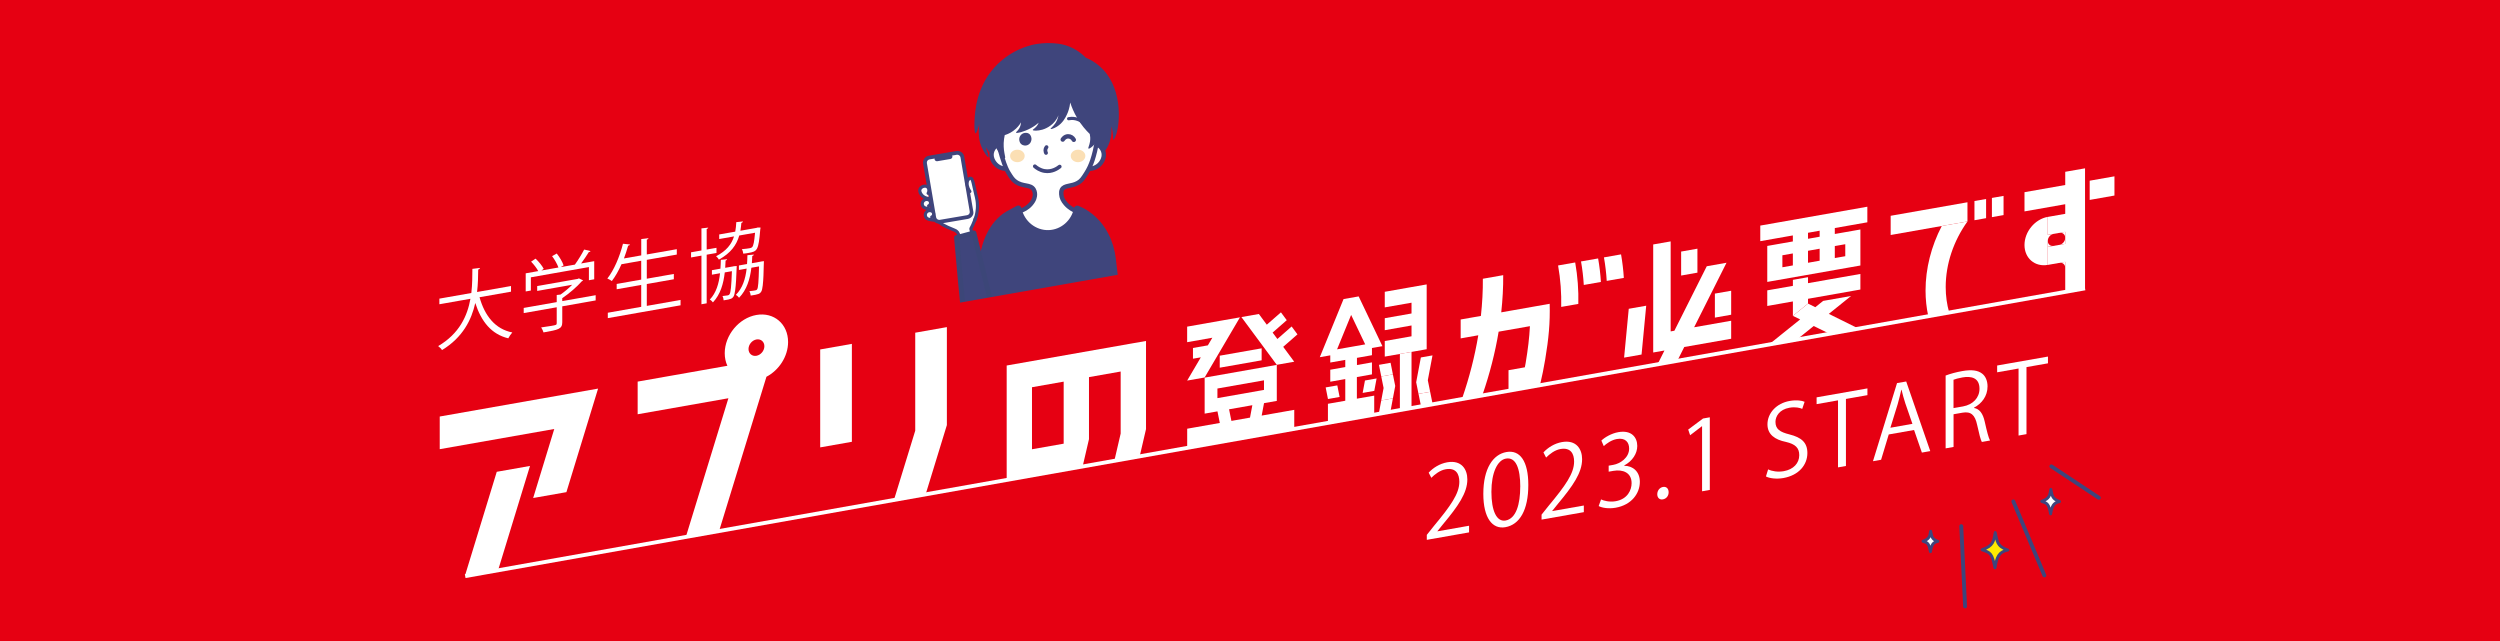 <?xml version="1.0" encoding="UTF-8"?>
<svg xmlns="http://www.w3.org/2000/svg" width="640" height="164.1" version="1.1" viewBox="0 0 640 164.1">
  <!-- Generator: Adobe Illustrator 29.1.0, SVG Export Plug-In . SVG Version: 2.1.0 Build 142)  -->
  <defs>
    <style>
      .st0 {
        stroke-width: .97px;
      }

      .st0, .st1, .st2, .st3, .st4, .st5, .st6, .st7 {
        fill: none;
      }

      .st0, .st1, .st2, .st3, .st4, .st6, .st7 {
        stroke-linejoin: round;
      }

      .st0, .st1, .st2, .st3, .st4, .st7 {
        stroke-linecap: round;
      }

      .st0, .st1, .st2, .st3, .st6, .st7 {
        stroke: #3f457c;
      }

      .st1 {
        stroke-width: .81px;
      }

      .st2 {
        stroke-width: 1.13px;
      }

      .st3 {
        stroke-width: .75px;
      }

      .st8 {
        fill: #3f457c;
      }

      .st4 {
        stroke: #3c4678;
        stroke-width: 1.32px;
      }

      .st5 {
        stroke: #fff;
        stroke-miterlimit: 10;
      }

      .st9 {
        fill: #ffea00;
      }

      .st10 {
        fill: #fff;
      }

      .st6 {
        stroke-width: 1.73px;
      }

      .st11 {
        fill: #fbdfb4;
      }

      .st12 {
        fill: #e60012;
      }
    </style>
  </defs>
  <g id="_下地" data-name="下地">
    <rect id="Plan_UK" class="st12" width="640" height="164.1"/>
  </g>
  <g id="_xFF3B_グループ_xFF3D_START">
    <g id="_x3C_グループ_x3E_飾り">
      <line class="st7" x1="537.3" y1="127.43" x2="525.15" y2="119.39"/>
      <line class="st7" x1="523.36" y1="147.31" x2="515.41" y2="128.36"/>
      <line class="st7" x1="503.06" y1="155.23" x2="502.08" y2="134.7"/>
      <path class="st9" d="M513.99,140.81c-2.3.47-2.8,1.78-3.28,4.54h0c-.74-3.69-1.16-3.87-3.25-4.58l-.04-.04c2.88-1,2.95-2.17,3.35-4.36v-.04c.53,2.23.39,3.45,3.18,4.47"/>
      <path class="st3" d="M513.99,140.81c-2.3.47-2.8,1.78-3.28,4.54h0c-.74-3.69-1.16-3.87-3.25-4.58l-.04-.04c2.88-1,2.95-2.17,3.35-4.36v-.04c.53,2.23.39,3.45,3.18,4.47"/>
      <path class="st10" d="M527.24,128.4c-1.6.32-1.95,1.24-2.28,3.16h0c-.51-2.57-.81-2.69-2.26-3.19l-.02-.03c2-.7,2.05-1.51,2.33-3.04v-.02c.37,1.55.27,2.4,2.21,3.11"/>
      <path class="st3" d="M527.24,128.4c-1.6.32-1.95,1.24-2.28,3.16h0c-.51-2.57-.81-2.69-2.26-3.19l-.02-.03c2-.7,2.05-1.51,2.33-3.04v-.02c.37,1.55.27,2.4,2.21,3.11"/>
      <path class="st10" d="M496.09,138.59c-1.33.27-1.63,1.03-1.9,2.63-.43-2.14-.67-2.25-1.88-2.65l-.02-.02c1.67-.58,1.71-1.26,1.95-2.53v-.02c.31,1.29.23,2,1.84,2.59"/>
      <path class="st3" d="M496.09,138.59c-1.33.27-1.63,1.03-1.9,2.63-.43-2.14-.67-2.25-1.88-2.65l-.02-.02c1.67-.58,1.71-1.26,1.95-2.53v-.02c.31,1.29.23,2,1.84,2.59"/>
    </g>
    <g>
      <path class="st10" d="M376.09,136.29l-10.83,1.91v-1.27l1.78-2.23c4.35-5.24,6.55-8.33,6.55-11.36,0-1.99-.86-3.67-3.5-3.21-1.47.26-2.79,1.31-3.67,2.19l-.68-1.32c1.12-1.22,2.79-2.3,4.74-2.65,3.69-.65,5.16,1.82,5.16,4.38,0,3.5-2.42,6.91-6.21,11.45l-1.44,1.79v.05l8.09-1.43v1.69Z"/>
      <path class="st10" d="M379.73,126.42c0-6.5,2.49-10.1,5.92-10.7,3.47-.61,5.6,2.34,5.6,8.42,0,6.46-2.22,10.17-5.87,10.82-3.32.59-5.65-2.33-5.65-8.54ZM389.19,124.6c0-4.64-1.1-7.65-3.67-7.2-2.18.38-3.72,3.61-3.72,8.5s1.34,7.76,3.64,7.35c2.71-.48,3.74-4.23,3.74-8.65Z"/>
      <path class="st10" d="M405.47,131.11l-10.83,1.91v-1.27l1.78-2.23c4.35-5.24,6.55-8.33,6.55-11.36,0-1.99-.86-3.67-3.5-3.21-1.47.26-2.79,1.31-3.67,2.19l-.68-1.32c1.12-1.22,2.79-2.3,4.74-2.65,3.69-.65,5.16,1.82,5.16,4.38,0,3.5-2.42,6.91-6.21,11.45l-1.44,1.79v.05l8.09-1.43v1.69Z"/>
      <path class="st10" d="M415.81,119.24c2.15,0,3.99,1.43,3.99,4.11,0,2.95-2.1,5.91-6.21,6.63-1.83.32-3.5.02-4.33-.43l.61-1.7c.66.33,2.13.74,3.74.46,3.08-.54,4.08-2.9,4.08-4.62,0-2.73-2.27-3.57-4.67-3.15l-1.2.21v-1.54l1.2-.21c1.76-.31,4.04-1.83,4.04-4.16,0-1.61-.95-2.84-3.15-2.45-1.35.24-2.62,1.13-3.35,1.81l-.61-1.41c.88-.85,2.59-1.85,4.35-2.16,3.35-.59,4.84,1.31,4.84,3.54,0,1.91-1.2,3.84-3.33,4.98v.07Z"/>
      <path class="st10" d="M424.26,126.53c0-.94.61-1.72,1.47-1.87.86-.15,1.44.42,1.44,1.36,0,.89-.56,1.66-1.47,1.82-.93.16-1.44-.49-1.44-1.31Z"/>
      <path class="st10" d="M435.73,125.78v-16.66h-.05s-3.01,2.3-3.01,2.3l-.49-1.45,3.79-2.83,1.74-.31v18.59l-1.98.35Z"/>
      <path class="st10" d="M461.37,104.67c-.54-.25-1.71-.57-3.28-.29-2.59.46-3.57,2.24-3.57,3.61,0,1.86,1.12,2.61,3.62,3.23,3.01.76,4.55,2.05,4.55,4.76,0,3-2.15,5.69-6.16,6.4-1.69.3-3.52.1-4.45-.41l.56-1.81c1,.49,2.49.73,4.01.46,2.49-.44,3.96-2.06,3.96-4.1,0-1.86-1-2.83-3.42-3.39-2.81-.57-4.72-1.9-4.72-4.5,0-2.88,2.3-5.4,5.7-5.99,1.76-.31,3.11-.1,3.81.22l-.61,1.82Z"/>
      <path class="st10" d="M478.06,101.16l-5.5.97v17.16l-2.03.36v-17.16l-5.48.97v-1.74l13.01-2.29v1.74Z"/>
      <path class="st10" d="M494.15,115.48l-2.15.38-2-5.78-6.48,1.14-1.96,6.48-2.08.37,6.16-20,2.35-.41,6.16,17.83ZM489.58,108.51l-1.83-5.29c-.39-1.22-.71-2.36-.95-3.43h-.07c-.25,1.2-.59,2.45-.93,3.7l-1.86,6.01,5.65-1Z"/>
      <path class="st10" d="M505.34,104.44c1.44.22,2.3,1.48,2.74,3.46.59,2.63,1,4.22,1.37,4.87l-2.1.37c-.29-.49-.71-2.08-1.2-4.36-.54-2.54-1.57-3.52-3.77-3.13l-2.27.4v8.37l-2.03.36v-18.64c1.15-.45,2.76-.88,4.23-1.14,2.42-.43,4.01-.21,5.11.64.88.66,1.39,1.86,1.39,3.28,0,2.51-1.49,4.39-3.47,5.45v.07ZM502.5,104.05c2.59-.46,4.25-2.24,4.25-4.52,0-2.81-2.08-3.31-4.35-2.91-1.1.19-1.88.43-2.3.6v7.25l2.4-.42Z"/>
      <path class="st10" d="M524.28,93.01l-5.5.97v17.16l-2.03.36v-17.16l-5.48.97v-1.74l13.01-2.29v1.74Z"/>
    </g>
  </g>
  <g id="_xFF3B_グループ_xFF3D_キャラクター">
    <g id="_キャラクター" data-name="キャラクター">
      <g id="_男性" data-name="男性">
        <path class="st8" d="M263.9,11.57c2.21-.56,4.03-.55,4.64-.54,1.4.03,3.28.07,5.45,1,.94.4,2.46,1.19,3.97,2.73,1.37.58,2.37,1.25,3.04,1.78,6.6,5.19,5.71,14.95,4.79,17.77-.14.44-.55,1.54-.74,1.5-.16-.04-.02-.84-.22-2.05-.1-.61-.25-1.09-.36-1.41.08.62.14,1.52-.04,2.58-.39,2.24-1.69,4.34-2.29,4.2-.3-.08-.23-.69-.78-2.35-.24-.72-.48-1.29-.64-1.65-.12.82-.33,2-.76,3.38-.21.67-.62,2.02-1.03,2.68-1.16,1.89-4.3,1.53-10.98,1.47-7.73-.07-9.46.35-11.97-1.23-1.86-1.18-3-2.73-3.63-3.78.44,1.21.86,2.48.67,2.57-.2.1-1.09-1.17-1.61-2.3-.55-1.18-1.17-3.2-.67-6.22-.31,1.13-.74,2.47-1.01,2.43-.4-.06-.26-3.11-.25-3.33.1-2.12.43-9.13,6.03-14.51,1.02-.98,3.96-3.58,8.39-4.7"/>
        <path class="st10" d="M278.68,36.66c1.57-.3,3.11.51,3.68,1.87.65,1.55-.24,3.12-1.25,3.91-1.18.92-2.87,1.02-4.25.23.6-2,1.21-4,1.81-6"/>
        <path class="st2" d="M278.68,36.66c1.57-.3,3.11.51,3.68,1.87.65,1.55-.24,3.12-1.25,3.91-1.18.92-2.87,1.02-4.25.23.6-2,1.21-4,1.81-6Z"/>
        <path class="st10" d="M257.73,36.66c-1.57-.3-3.11.51-3.68,1.87-.65,1.55.24,3.12,1.25,3.91,1.18.92,2.87,1.02,4.25.23-.6-2-1.21-4-1.81-6"/>
        <path class="st2" d="M257.73,36.66c-1.57-.3-3.11.51-3.68,1.87-.65,1.55.24,3.12,1.25,3.91,1.18.92,2.87,1.02,4.25.23-.6-2-1.21-4-1.81-6Z"/>
        <path class="st10" d="M255.19,34.8c-.38-2.21-.66-3.71-.57-5.28.28-4.92,3.56-8.35,3.73-8.52,3.57-3.62,9.36-4.83,14.37-3,5.67,2.07,8.82,7.46,9.1,11.84.05.8-.27,2.51-.9,5.93-.81,4.37-1.54,6.56-2.84,8.6-.78,1.24-1.21,1.91-2.11,2.43-1.7,1-3.47.54-4.1,1.72-.22.41-.2.84-.18,1.19.04.86.42,1.65,1.12,2.45,1.94,2.22,4.14,1.96,4.46,3.01.51,1.7-4.13,6.19-9.37,5.94-4.89-.24-8.92-4.55-8.36-6.14.36-1.02,2.49-.61,4.34-2.72.98-1.12,1.04-2,1.06-2.36.01-.19.02-.82-.32-1.38-.84-1.38-2.75-.63-4.64-2-.75-.54-1.11-1.14-1.84-2.32-.31-.51-.84-1.46-1.65-4.12-.4-1.32-.89-2.95-1.29-5.27"/>
        <path class="st2" d="M255.19,34.8c-.38-2.21-.66-3.71-.57-5.28.28-4.92,3.56-8.35,3.73-8.52,3.57-3.62,9.36-4.83,14.37-3,5.67,2.07,8.82,7.46,9.1,11.84.05.8-.27,2.51-.9,5.93-.81,4.37-1.54,6.56-2.84,8.6-.78,1.24-1.21,1.91-2.11,2.43-1.7,1-3.47.54-4.1,1.72-.22.41-.2.84-.18,1.19.04.86.42,1.65,1.12,2.45,1.94,2.22,4.14,1.96,4.46,3.01.51,1.7-4.13,6.19-9.37,5.94-4.89-.24-8.92-4.55-8.36-6.14.36-1.02,2.49-.61,4.34-2.72.98-1.12,1.04-2,1.06-2.36.01-.19.02-.82-.32-1.38-.84-1.38-2.75-.63-4.64-2-.75-.54-1.11-1.14-1.84-2.32-.31-.51-.84-1.46-1.65-4.12-.4-1.32-.89-2.95-1.29-5.27Z"/>
        <path class="st0" d="M264.92,42.57c.47.41,1.31,1,2.45,1.2,1.95.34,3.43-.74,3.91-1.12"/>
        <path class="st8" d="M264.06,35.57c0,.09,0,.8-.57,1.3-.31.27-.64.35-.73.36-.1.02-.76.14-1.31-.32-.57-.49-.53-1.22-.52-1.34.01-.18.07-.69.5-1.1.42-.41.92-.46,1.07-.46.16,0,.54-.03.9.21.64.41.66,1.24.66,1.36"/>
        <path class="st0" d="M267.91,37.66c-.08.1-.29.41-.29.85,0,.3.1.52.16.64"/>
        <path class="st10" d="M250.37,76.85c0-2.69,1.28-10.62,1.28-10.62.3-2.48,1.04-4.82,2.14-6.78.56-1,1.96-3.23,4.32-4.58,0,0,.31-.18,2.56-1.39.75,3.76,4.12,6.43,7.85,6.29,3.51-.13,6.55-2.73,7.25-6.27.61.25,1.54.67,2.55,1.38,4.15,2.9,6,7.44,6.46,11.36.42,3.54.84,7.08,1.26,10.62"/>
        <path class="st6" d="M250.37,76.85c0-2.69,1.28-10.62,1.28-10.62.3-2.48,1.04-4.82,2.14-6.78.56-1,1.96-3.23,4.32-4.58,0,0,.31-.18,2.56-1.39.75,3.76,4.12,6.43,7.85,6.29,3.51-.13,6.55-2.73,7.25-6.27.61.25,1.54.67,2.55,1.38,4.15,2.9,6,7.44,6.46,11.36.42,3.54.84,7.08,1.26,10.62"/>
        <path class="st8" d="M286.04,76.85h-35.67c0-2.69,1.28-10.62,1.28-10.62.59-4.96,2.97-9.34,6.46-11.36.55-.32,1.56-.86,2.56-1.39.71,3.52,3.69,6.1,7.15,6.28,3.73.19,7.17-2.46,7.95-6.27,1,.52,2,1.07,2.55,1.38,3.49,2.01,5.87,6.4,6.46,11.36,0,0,1.26,7.93,1.26,10.62"/>
        <path class="st8" d="M273.98,26.26c.36,1.12.92,2.5,1.79,3.98,1.06,1.79,2.24,3.13,3.21,4.06.1.45.19,1.13.07,1.92-.16,1.06-.58,1.68-.4,1.81.21.15,1.02-.48,1.61-1.16,0,0,.99-1.13,1.4-2.57,2.75-9.51-3.4-15.8-3.4-15.8-.69-.7-5.18-5.15-11.84-4.58-8.25.7-11.98,8.41-12.29,9.08-2.24,4.84-1.18,9.32-.86,10.59,1.03,4.07,3.54,7.11,3.99,6.92.33-.14-.63-1.99-.22-4.96.14-1.04.44-2.13.37-2.15-.05-.01-.28.66-.47,1.26.59-.15,1.49-.46,2.42-1.13,1.08-.77,1.7-1.66,2.02-2.21-.03.44-.14,1.03-.5,1.62-.4.66-.85.87-.78,1.01.14.27,2.01-.2,3.7-1.1.94-.5,1.65-1.04,2.11-1.44-.12.28-.32.68-.68,1.07-.47.52-.88.66-.84.8.06.23,1.28.25,2.46-.09.36-.1,2.53-.77,3.73-2.88.18-.32.3-.6.37-.8-.08.53-.27,1.26-.75,1.99-.59.91-1.33,1.36-1.24,1.5.09.13.89-.13,1.62-.58,1.5-.93,2.2-2.35,2.55-3.1.3-.64.7-1.69.84-3.06"/>
        <path class="st11" d="M262.32,39.92c0,.88-.84,1.6-1.87,1.6s-1.87-.71-1.87-1.6.84-1.6,1.87-1.6,1.87.71,1.87,1.6"/>
        <path class="st11" d="M277.85,39.92c0,.88-.84,1.6-1.87,1.6s-1.87-.71-1.87-1.6.84-1.6,1.87-1.6,1.87.71,1.87,1.6"/>
        <path class="st1" d="M273.56,30.39c.41-.08,1.02-.14,1.75.01.85.18,1.5.58,1.9.86"/>
        <path class="st2" d="M272.06,35.73s.47-.8,1.34-.83c.62-.02,1.2.33,1.49.89"/>
        <path class="st10" d="M249.58,63.36c-1.15.27-2.29.53-3.44.8-.23-1.31-.47-2.61-.7-3.92-.03-.18-.1-.45-.29-.72-.31-.43-.76-.59-.94-.66-1.07-.4-2.35-1.01-2.87-1.32-1.12-.65-1.69-1.62-1.93-2.03-.21-.36-.46-1.04-.88-3.67-.35-2.24-.52-3.37-.04-4.09.86-1.26,3.06-1.32,4.52-.9,1.31.38,2.2,1.46,3.98,3.62,1.51,1.83,3.17,3.87,2.74,5.32-.05.16-.29.89-.7,1.78-.19.41-.37.75-.49.97.34,1.6.68,3.21,1.03,4.81"/>
        <path class="st1" d="M249.58,63.36c-1.15.27-2.29.53-3.44.8-.23-1.31-.47-2.61-.7-3.92-.03-.18-.1-.45-.29-.72-.31-.43-.76-.59-.94-.66-1.07-.4-2.35-1.01-2.87-1.32-1.12-.65-1.69-1.62-1.93-2.03-.21-.36-.46-1.04-.88-3.67-.35-2.24-.52-3.37-.04-4.09.86-1.26,3.06-1.32,4.52-.9,1.31.38,2.2,1.46,3.98,3.62,1.51,1.83,3.17,3.87,2.74,5.32-.05.16-.29.89-.7,1.78-.19.41-.37.75-.49.97.34,1.6.68,3.21,1.03,4.81Z"/>
        <path class="st10" d="M240.46,56.78c-.64,0-1.19-.46-1.29-1.09l-2.36-13.84c-.06-.34.02-.69.22-.98.2-.29.5-.48.85-.54l6.99-1.19c.07-.01.15-.02.22-.02.64,0,1.19.46,1.29,1.09l2.36,13.84c.06.34-.02.69-.22.98-.2.29-.5.48-.85.54l-6.99,1.19c-.07.01-.15.02-.22.02h0Z"/>
        <path class="st8" d="M245.08,39.61c.39,0,.75.29.81.69l2.36,13.84c.08.45-.23.88-.67.95l-6.99,1.19s-.09.01-.14.01c-.39,0-.75-.29-.81-.69l-2.36-13.84c-.08-.45.23-.88.67-.95l6.99-1.19s.09-.01.14-.01M245.08,38.64c-.1,0-.2,0-.3.03l-6.99,1.19c-.47.08-.89.34-1.16.73-.28.39-.39.87-.31,1.34l2.36,13.84c.15.87.89,1.5,1.77,1.5.1,0,.2,0,.3-.03l6.99-1.19c.98-.17,1.64-1.1,1.47-2.08l-2.36-13.84c-.15-.87-.89-1.5-1.77-1.5"/>
        <path class="st8" d="M239.97,41.27l3.33-.57c.34-.06.57-.38.51-.73-.06-.34-.38-.57-.73-.51l-3.33.57c-.34.06-.57.38-.51.73.06.34.38.57.73.51"/>
        <path class="st10" d="M249.55,56.39c.13-.33.25-.71.36-1.13.11-.43.18-.83.23-1.19h0c.08-.56.1-1.03.1-1.37,0-1.03-.18-1.85-.29-2.34-.04-.17-.02-.09-.15-.6-.24-1.02-.31-1.35-.45-1.97-.3-1.35-.44-2.09-.83-2.16-.27-.05-.55.24-.61.3-.28.29-.31.67-.33.92-.06.97.47,1.82.71,2.17"/>
        <path class="st1" d="M249.55,56.39c.13-.33.25-.71.36-1.13.11-.43.18-.83.23-1.19h0c.08-.56.1-1.03.1-1.37,0-1.03-.18-1.85-.29-2.34-.04-.17-.02-.09-.15-.6-.24-1.02-.31-1.35-.45-1.97-.3-1.35-.44-2.09-.83-2.16-.27-.05-.55.24-.61.3-.28.29-.31.67-.33.92-.06.97.47,1.82.71,2.17"/>
        <path class="st10" d="M237.74,50.83c-.26-.03-1.28-.18-1.88-1.02-.15-.22-.55-.79-.34-1.36.15-.4.51-.59.61-.64.03-.02.73-.36,1.24,0,.44.31.59,1.04.23,1.68"/>
        <path class="st1" d="M237.74,50.83c-.26-.03-1.28-.18-1.88-1.02-.15-.22-.55-.79-.34-1.36.15-.4.51-.59.61-.64.03-.02.73-.36,1.24,0,.44.31.59,1.04.23,1.68"/>
        <path class="st10" d="M238.28,53.49c-.25-.02-.61-.05-1.05-.16-.39-.1-.59-.15-.76-.31-.26-.23-.47-.66-.35-1.12.12-.49.57-.82,1.03-.85.08,0,.63-.03.92.4.18.27.21.65.02.95-.11.18-.27.27-.36.31"/>
        <path class="st1" d="M238.28,53.49c-.25-.02-.61-.05-1.05-.16-.39-.1-.59-.15-.76-.31-.26-.23-.47-.66-.35-1.12.12-.49.57-.82,1.03-.85.08,0,.63-.03.92.4.18.27.21.65.02.95-.11.18-.27.27-.36.31"/>
        <path class="st10" d="M239.07,56.35c-.25-.02-.61-.05-1.05-.16-.39-.1-.59-.15-.76-.31-.26-.23-.47-.66-.35-1.12.12-.49.57-.82,1.03-.85.08,0,.63-.03.92.4.18.27.21.65.02.95-.11.18-.27.27-.36.31"/>
        <path class="st1" d="M239.07,56.35c-.25-.02-.61-.05-1.05-.16-.39-.1-.59-.15-.76-.31-.26-.23-.47-.66-.35-1.12.12-.49.57-.82,1.03-.85.08,0,.63-.03.92.4.18.27.21.65.02.95-.11.18-.27.27-.36.31"/>
        <path class="st8" d="M246.99,79.72c.1.16.44.72,1.06,1.15,1.37.94,3.02.48,3.24.41,1.86-.55,2.59-2.25,2.69-2.49-1.56-6.38-3.12-12.75-4.68-19.13-1.47.4-2.93.79-4.4,1.19.82,9.43,1.48,16.3,1.63,17.47.03.26.12.81.46,1.4"/>
        <path class="st4" d="M246.99,79.72c.1.16.44.72,1.06,1.15,1.37.94,3.02.48,3.24.41,1.86-.55,2.59-2.25,2.69-2.49-1.56-6.38-3.12-12.75-4.68-19.13-1.47.4-2.93.79-4.4,1.19.82,9.43,1.48,16.3,1.63,17.47.03.26.12.81.46,1.4Z"/>
      </g>
      <polygon class="st12" points="233.65 79.6 290.99 69.49 290.99 91.75 233.65 91.75 233.65 79.6"/>
    </g>
  </g>
  <g id="_xFF3B_グループ_xFF3D_タイトル">
    <g>
      <path class="st10" d="M130.82,74.67l-8.06,1.42c1.34,4.76,4,8.15,8.39,9.02-.35.38-.8,1.04-1.03,1.5-4.31-1.04-6.92-4.28-8.45-9.05-.95,4.31-3.19,8.81-8.51,12.06-.21-.34-.64-.77-.99-1.02,5.44-3.2,7.48-7.74,8.26-12.11l-7.95,1.4v-1.44l8.18-1.44c.27-2.22.25-4.35.27-6.18l1.94-.24c-.02.19-.19.33-.45.44-.02,1.66-.04,3.63-.29,5.72l8.69-1.53v1.44Z"/>
      <path class="st10" d="M152.49,75.59v1.32l-8.55,1.51v4.06c0,1.76-.99,1.95-4.8,2.62-.1-.38-.37-.92-.6-1.28,1.05-.14,1.98-.29,2.64-.4,1.19-.21,1.34-.24,1.34-.7v-4.06l-8.45,1.49v-1.32l8.45-1.49v-1.82l.97-.11c1.05-.73,2.14-1.65,2.99-2.51l-8.96,1.58v-1.25l10.42-1.84.25-.13,1.07.5c-.06.12-.19.2-.31.24-1.22,1.39-3.17,3.09-5.01,4.33v.75l8.55-1.51ZM135.9,71.01v3.37l-1.32.23v-4.64l3.21-.57c-.39-.75-1.15-1.72-1.83-2.42l1.15-.77c.82.78,1.71,1.85,2.08,2.62l-.6.42,4.37-.77c-.31-.89-.99-2.06-1.63-2.91l1.2-.67c.74.92,1.48,2.19,1.75,3.04l-.72.44,3.61-.64c.8-1.1,1.81-2.75,2.37-3.85,1.3.25,1.46.33,1.63.4-.06.14-.23.23-.43.24-.52.84-1.26,1.96-1.98,2.92l3.36-.59v4.64l-1.36.24v-3.37l-14.85,2.62Z"/>
      <path class="st10" d="M165.57,78.31l8.65-1.53v1.38l-18.62,3.28v-1.38l8.55-1.51v-5.61l-6.28,1.11v-1.36l6.28-1.11v-4.83l-5.05.89c-.72,1.63-1.57,3.14-2.47,4.31-.27-.2-.8-.51-1.15-.65,1.69-2.12,3.15-5.56,4-8.9l1.79.19c-.06.16-.21.27-.47.31-.31,1.08-.66,2.19-1.07,3.26l4.43-.78v-4.18l1.85-.22c-.02.15-.14.28-.43.37v3.79l7.68-1.35v1.38l-7.68,1.35v4.83l6.92-1.22v1.36l-6.92,1.22v5.61Z"/>
      <path class="st10" d="M183.42,64.76l-2.51.44v12.45l-1.34.24v-12.45l-2.66.47v-1.32l2.66-.47v-5.65l1.73-.2c-.02.15-.12.27-.39.36v5.25l2.51-.44v1.32ZM187.94,68.15l.66-.05c-.06.43-.1,6.75-.82,7.82-.33.48-.58.69-2.53.97-.02-.35-.12-.84-.31-1.1.6-.06,1.09-.13,1.34-.17.23-.04.37-.11.49-.32.29-.41.45-1.88.6-5.88l-1.83.32c-.33,2.9-1.11,5.64-3.03,7.67-.17-.24-.52-.58-.8-.72,1.65-1.73,2.33-4.09,2.62-6.74l-2.08.37v-1.15l2.18-.39c.06-.74.08-1.5.1-2.26l1.61-.16c-.02.17-.17.28-.39.36-.02.61-.06,1.22-.1,1.84l2.04-.36.27-.07ZM194.71,58.27c-.02.13-.04.28-.08.43-.45,5.48-.78,5.66-3.01,6.05-.39.07-.87.15-1.34.19-.04-.37-.17-.85-.37-1.15.89-.07,1.69-.19,2.02-.25.31-.05.47-.12.64-.3.31-.35.52-1.33.72-3.66l-4.04.71c-.7,2.43-2.14,4.48-5.21,6.17-.14-.29-.47-.67-.72-.86,2.64-1.38,3.94-3.04,4.59-5.08l-3.79.67v-1.17l4.1-.72c.14-.76.23-1.57.27-2.43l1.71-.18c-.02.17-.17.3-.41.39-.06.68-.14,1.34-.25,1.99l4.12-.73.31-.1.74.02ZM194.9,66.94l.66-.09c-.08.5,0,6.8-.68,7.8-.33.54-.64.72-2.7,1.02-.04-.37-.16-.83-.33-1.13.68-.06,1.26-.16,1.5-.2.23-.04.37-.09.49-.3.25-.38.37-1.84.47-5.84l-1.96.34c-.35,2.93-1.17,5.65-3.15,7.69-.19-.26-.54-.6-.82-.75,1.73-1.73,2.45-4.07,2.76-6.72l-1.98.35v-1.15l2.08-.37c.06-.74.08-1.48.1-2.26l1.65-.16c-.04.17-.16.28-.41.37-.02.61-.06,1.22-.1,1.84l2.41-.43Z"/>
    </g>
    <polygon class="st10" points="153.11 99.48 112.57 106.63 112.57 114.99 141.89 109.82 136.49 127.49 145 125.99 153.11 99.48 153.11 99.48 153.11 99.48"/>
    <polygon class="st10" points="127.57 145.78 119.06 147.28 127.17 120.78 135.68 119.28 127.57 145.78"/>
    <path class="st10" d="M201.75,87.56c0-4.62-3.63-7.72-8.11-6.93-4.48.79-8.11,5.17-8.11,9.79,0,1.19.24,2.28.68,3.22l-22.97,4.05v8.36l23.23-4.1-10.85,35.35,8.51-1.5,12.08-39.35c3.22-1.68,5.54-5.21,5.54-8.9ZM193.65,86.9c1.12-.2,2.03.58,2.03,1.73s-.91,2.25-2.03,2.45c-1.12.2-2.03-.58-2.03-1.73s.91-2.25,2.03-2.45Z"/>
    <polygon class="st10" points="218.08 113.1 209.97 114.53 209.97 89.46 218.08 88.03 218.08 113.1"/>
    <polygon class="st10" points="234.3 85.17 234.3 110.25 228.87 127.92 236.98 126.49 242.4 108.82 242.4 83.74 234.3 85.17"/>
    <path class="st10" d="M293.38,87.29h0l-3.66.64-32.01,5.64v6.69h0v15.88h0v6.69h0s0,0,0,0l3.33-.59,9.64-1.7h0s5.36-.95,5.36-.95l1.12-.2,1.62-6.97h0v-15.88l8.11-1.43v15.88l-1.62,6.97,6.49-1.14,1.62-6.97h0v-15.88h0v-6.69ZM272.3,113.58h0s-8.11,1.43-8.11,1.43v-15.88l8.11-1.43v15.88Z"/>
    <g>
      <polygon class="st10" points="322.98 92.24 322.98 89.17 312.25 91.06 312.25 94.13 322.98 92.24"/>
      <polygon class="st10" points="308.38 96.64 317.43 81.24 312.96 82.02 312.96 82.02 303.91 83.62 303.91 87.6 310.36 86.46 309.21 88.41 305.4 89.08 305.4 91.83 307.41 91.48 303.91 97.43 308.38 96.64"/>
      <polygon class="st10" points="332.15 85.6 330.66 83.58 327.01 86.78 325.79 85.14 329.41 81.97 327.92 79.96 324.3 83.12 322.27 80.38 317.8 81.17 326.85 93.39 331.32 92.6 328.5 88.79 332.15 85.6"/>
      <path class="st10" d="M323.58,103.2l-2.98.53-.6,3.18,1.69-.3-6.45,1.14-.6-2.97,12.22-2.15v-9.22h0s-18.47,3.26-18.47,3.26v3.38h0s0,2.46,0,2.46h0v3.38l3.28-.58.6,2.97,1.29-.23-9.64,1.7v4.61l27.41-4.83v-4.61l-8.34,1.47.6-3.18ZM311.66,99.46l11.92-2.1v2.46l-11.92,2.1v-2.46Z"/>
    </g>
    <g>
      <polygon class="st10" points="365.23 89.4 365.23 72.81 361.35 73.49 361.35 73.49 354.5 74.7 354.5 78.69 361.35 77.49 361.35 80.25 354.5 81.46 354.5 84.53 361.35 83.32 361.35 86.09 354.5 87.3 354.5 91.29 362.25 89.93 362.25 89.93 365.23 89.4"/>
      <polygon class="st10" points="342.35 98.66 339.37 99.18 339.96 102.15 342.94 101.62 342.35 98.66"/>
      <polygon class="st10" points="353.01 105.69 355.99 105.16 356.58 101.98 353.6 102.51 353.01 105.69"/>
      <polygon class="st10" points="365.52 97.34 366.12 94.16 366.12 94.16 366.72 90.98 363.74 91.51 363.14 94.68 363.14 94.68 362.54 97.86 363.14 100.83 366.12 100.3 365.52 97.34"/>
      <polygon class="st10" points="363.14 100.83 363.74 103.8 366.72 103.27 366.12 100.3 363.14 100.83"/>
      <polygon class="st10" points="353.6 96.37 354.2 99.33 353.6 102.51 356.58 101.98 357.18 98.81 356.58 95.84 353.6 96.37"/>
      <polygon class="st10" points="353.01 93.4 353.6 96.37 356.58 95.84 355.99 92.87 353.01 93.4"/>
      <polygon class="st10" points="348.84 100.59 351.82 100.06 352.41 96.88 349.43 97.41 348.84 100.59"/>
      <path class="st10" d="M347.38,96.52l3.84-.68v-3.07l-3.84.68v-1.84l3.84-.68v-1.84l2.68-.47-6.08-12.74-3.87.68h0s-6.08,14.88-6.08,14.88l2.68-.47v1.84l3.84-.68v1.84l-3.84.68v3.07l3.84-.68v5.55l-4.44.78v4.61l11.85-2.09v-4.61l-4.44.78v-5.55ZM342.29,89.43l3.6-8.81,3.6,7.54-3.05.54-2.04.36h0s-2.11.37-2.11.37Z"/>
      <polygon class="st10" points="358.37 104.74 361.35 104.22 361.35 90.08 358.37 90.61 358.37 104.74"/>
    </g>
    <path class="st10" d="M398.87,67.96l4.38-.77c.63,3.57.89,7.12.8,10.61l-4.38.77c.08-3.49-.17-7.04-.8-10.61Z"/>
    <path class="st10" d="M405.45,72.95l4.38-.77c-.12-2-.36-4-.71-6.02l-4.38.77c.36,2.02.59,4.02.71,6.02"/>
    <path class="st10" d="M411.32,71.91l4.38-.77c-.12-2-.36-4-.71-6.02l-4.38.77h0c.36,2.02.59,4.02.71,6.02"/>
    <path class="st10" d="M396.72,77.77h0,0s-12.4,2.19-12.4,2.19c.35-3.26.53-6.44.5-9.52l-5.21.92c.03,3.08-.15,6.26-.5,9.52l-5.18.91v4.84l4.51-.8c-.9,5.42-2.29,10.8-4.11,16.09l5.21-.92c1.82-5.29,3.21-10.67,4.11-16.09l8.01-1.41c-.15,2.96-.5,5.86-1.09,9.41-.06.37-.14.75-.21,1.12l-4.18.74v5.06l5.95-1.05,2.15-.38c.5-2.12.94-4.24,1.29-6.37.9-5.42,1.27-9.32,1.15-14.26Z"/>
    <polygon class="st10" points="434.54 69.8 430.37 70.54 430.37 64.4 434.54 63.66 434.54 69.8"/>
    <polygon class="st10" points="443.18 80.57 439.01 81.31 439.01 75.16 443.18 74.43 443.18 80.57"/>
    <polygon class="st10" points="443.18 82.11 433.7 83.78 441.99 67.26 436.93 68.16 428.64 84.67 427.69 84.84 427.69 61.8 423.22 62.58 423.22 85.63 423.22 85.63 423.22 90.24 423.22 90.24 423.22 90.24 426.1 89.73 424.41 93.1 429.48 92.2 431.17 88.83 443.18 86.72 443.18 82.11"/>
    <polygon class="st10" points="421.43 78.26 420.24 90.76 415.77 91.55 416.96 79.05 421.43 78.26"/>
    <g>
      <path class="st10" d="M469.7,58.38l8.34-1.47v-3.99l-27.41,4.83v3.99l8.34-1.47v1.54l-2.68.47h0s-3.87.68-3.87.68h0s0,0,0,0v3.07h0s0,3.07,0,3.07h0v3.07l23.84-4.2h0v-9.22h0s-3.87.68-3.87.68h0s-2.68.47-2.68.47v-1.54ZM462.85,59.59l2.98-.53v1.54l-2.98.53v-1.54ZM465.83,63.67v3.07l-2.98.53v-3.07l2.98-.53ZM456.29,65.35l2.68-.47v3.07l-2.68.47v-3.07ZM472.39,62.52v3.07l-2.68.47v-3.07l2.68-.47Z"/>
      <polygon class="st10" points="462.85 70.96 458.98 71.64 458.98 73.18 452.42 74.33 452.42 78.33 458.98 77.17 458.98 80.86 462.85 77.72 462.85 76.49 476.26 74.12 476.26 70.13 462.85 72.49 462.85 70.96"/>
      <polygon class="st10" points="473.87 75.77 466.72 77.03 464.72 78.64 462.85 77.72 458.98 80.86 460.84 81.77 453.02 88.05 460.17 86.79 464.31 83.46 468.21 85.37 475.66 84.06 468.18 80.35 473.87 75.77"/>
    </g>
    <polygon class="st10" points="484.01 55.24 484.01 60.16 503.67 56.69 503.67 51.78 484.01 55.24"/>
    <polygon class="st10" points="508.44 55.85 505.46 56.38 505.46 51.46 508.44 50.94 508.44 55.85"/>
    <polygon class="st10" points="512.91 55.06 509.93 55.59 509.93 50.67 512.91 50.15 512.91 55.06"/>
    <path class="st10" d="M498.98,79.95c-.57-2-.88-4.17-.88-6.46,0-5.9,1.99-11.78,5.57-16.8l-6.58,1.16c-2.69,5.19-4.15,10.86-4.15,16.55,0,2.27.24,4.44.69,6.49l5.35-.94Z"/>
    <polygon class="st10" points="534.96 46.26 534.96 51.18 541.3 50.06 541.3 45.14 534.96 46.26"/>
    <path class="st10" d="M528.7,60.88c0-.85-.67-1.42-1.49-1.27l1.49-.26v1.54Z"/>
    <path class="st10" d="M528.7,60.88c0,.85-.67,1.65-1.49,1.8l1.49-.26v-1.54Z"/>
    <path class="st10" d="M528.7,68.56c0-.85-.67-1.42-1.49-1.27l1.49-.26v1.54Z"/>
    <g>
      <polygon class="st10" points="528.7 43.98 528.7 47.36 518.27 49.2 518.27 54.12 528.7 52.28 528.7 54.74 524.23 55.53 524.23 60.13 528.7 59.35 528.7 62.42 524.23 63.21 524.23 67.82 528.7 67.03 528.7 74.71 533.77 73.82 533.77 43.09 528.7 43.98"/>
      <path class="st10" d="M525.72,59.87l-1.49.26v-4.61c-3.29.58-5.96,3.8-5.96,7.2s2.67,5.67,5.96,5.09v-6.14c0-.85.67-1.65,1.49-1.8Z"/>
    </g>
    <path class="st10" d="M524.23,61.67c0,.85.67,1.42,1.49,1.27l-1.49.26v-1.54Z"/>
    <line class="st5" x1="119.09" y1="147.49" x2="533.77" y2="73.82"/>
  </g>
</svg>
